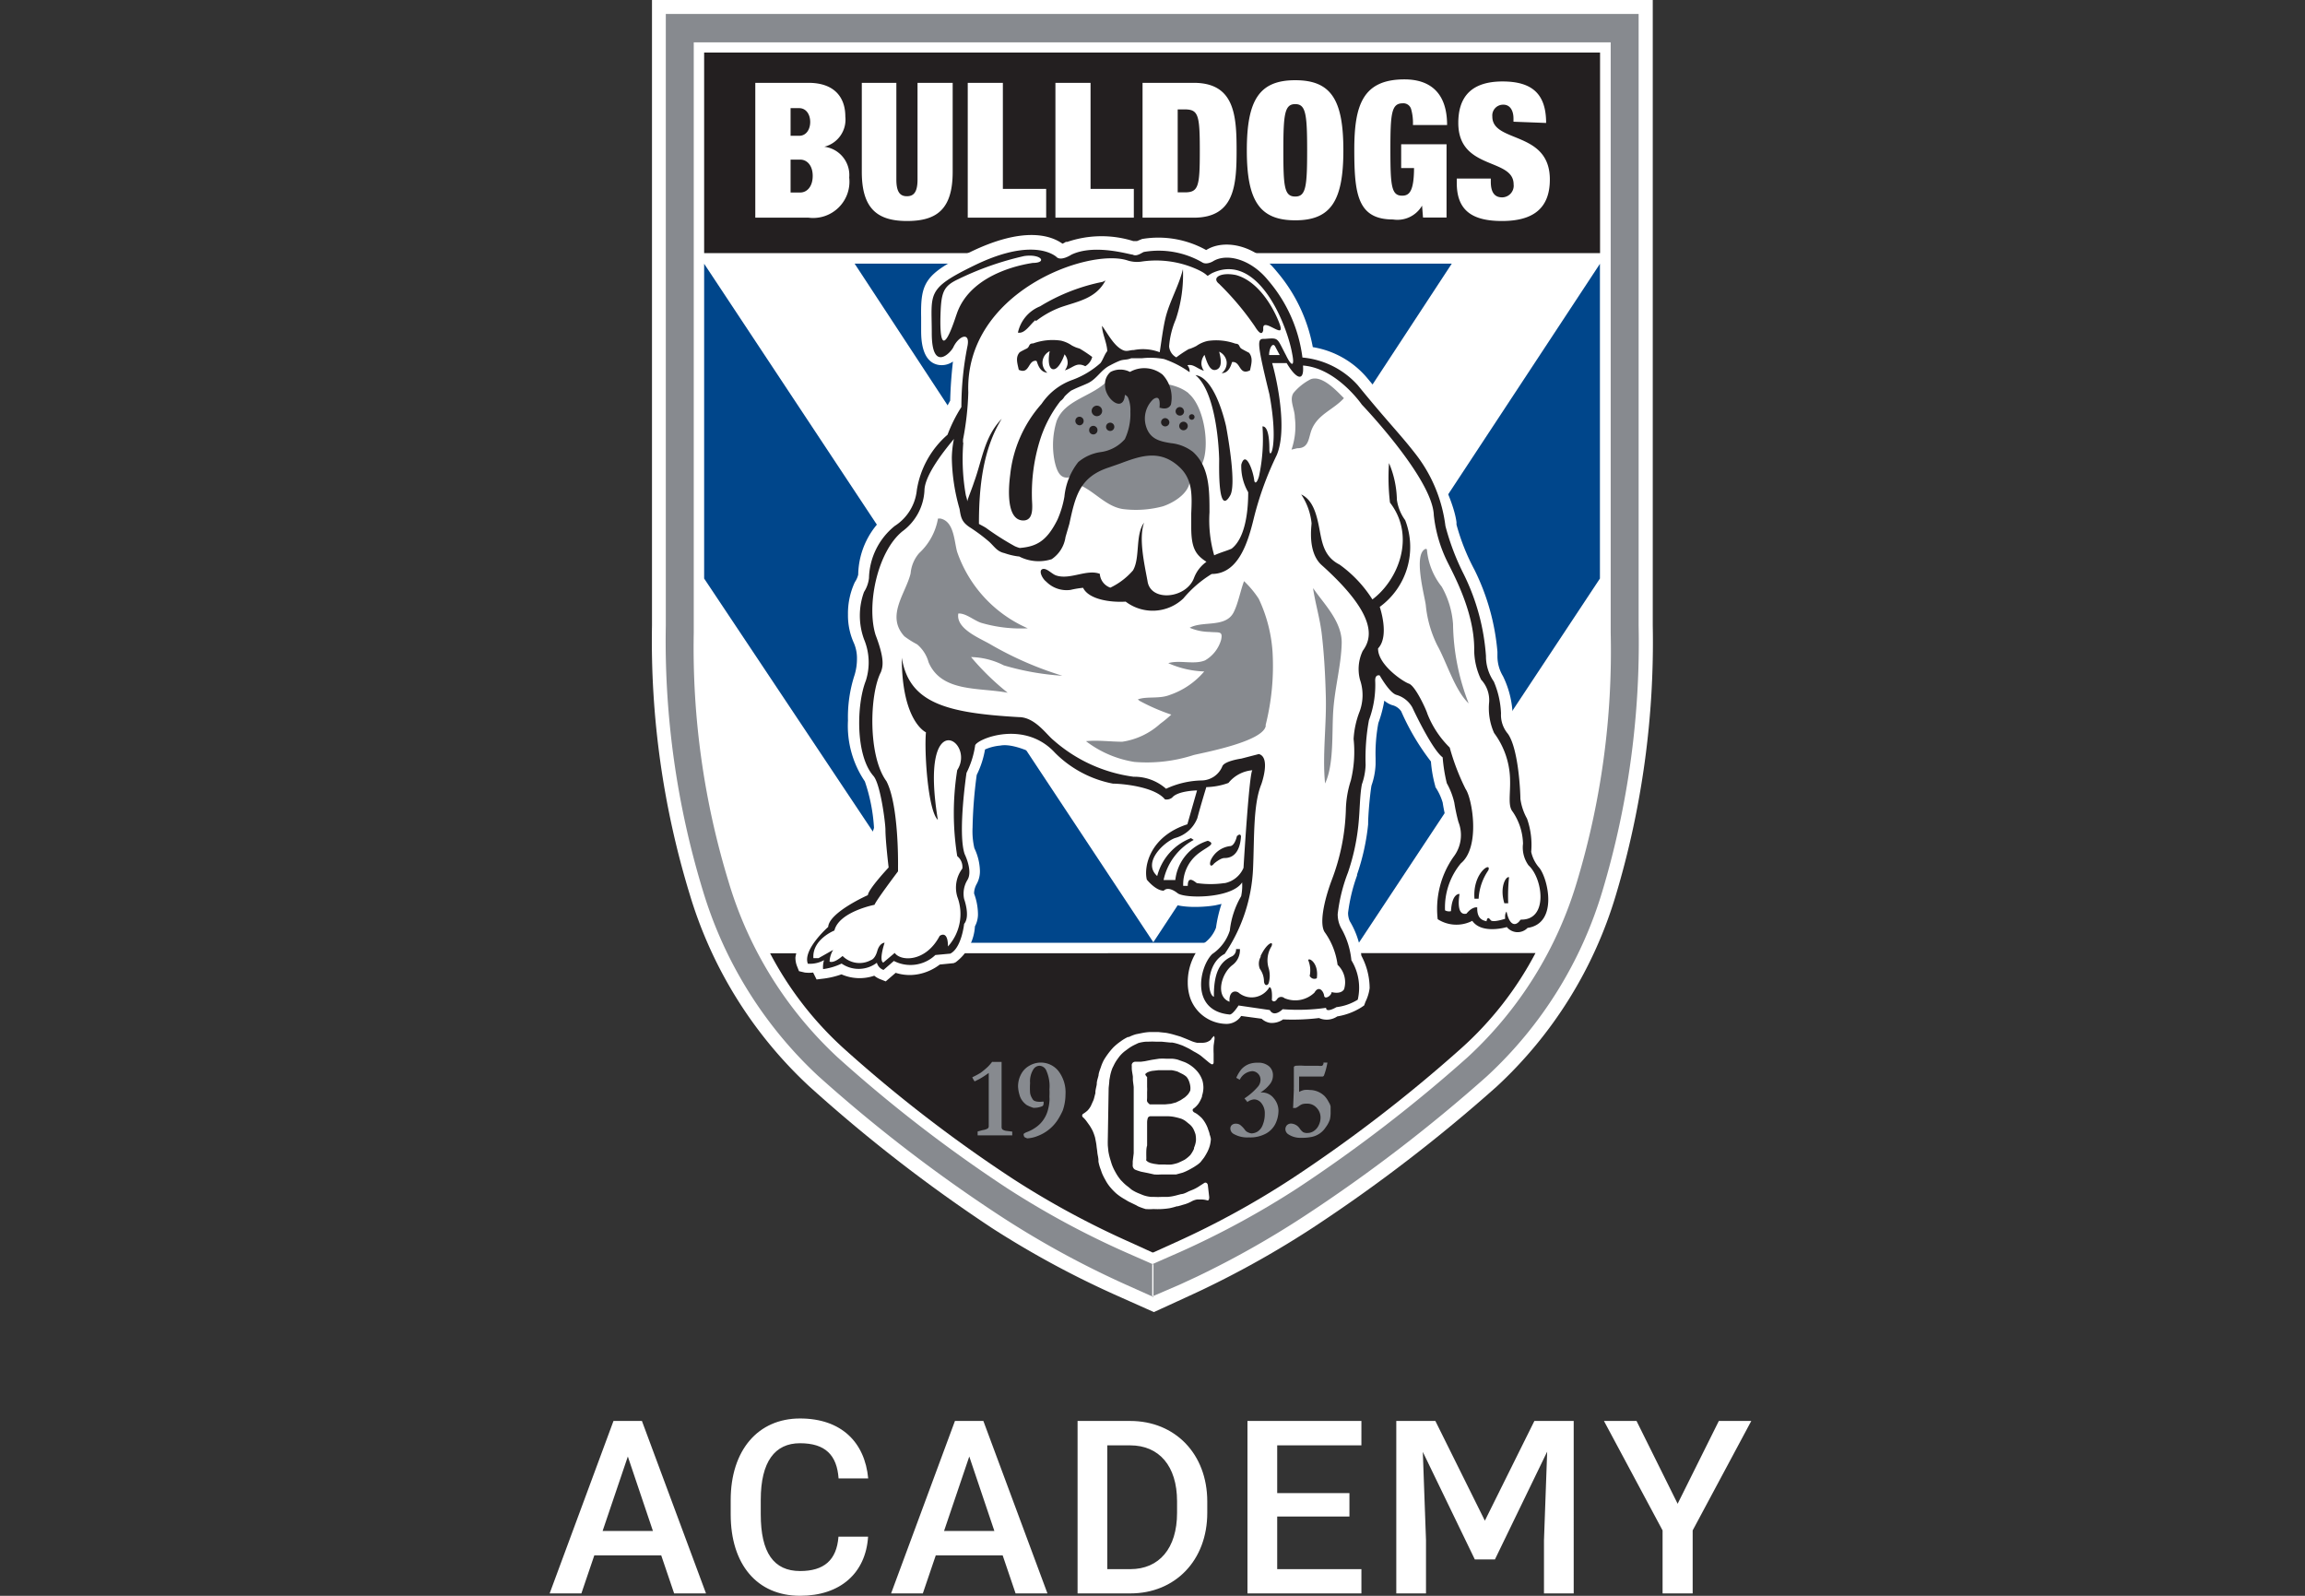 <svg xmlns="http://www.w3.org/2000/svg" width="130" height="90" fill-rule="evenodd" stroke-linejoin="round" stroke-miterlimit="2" clip-rule="evenodd" viewBox="0 0 130 90" xml:space="preserve"><rect x="0" y="0" width="130" height="90" fill="#333333" stroke="none"/><path fill="#fff" fill-rule="nonzero" d="M63.207 73.165a52.777 52.777 0 0 1-7.254-3.9 86.422 86.422 0 0 1-10.328-8.011 24.26 24.26 0 0 1-6.724-10.811 48.888 48.888 0 0 1-2.129-15.164V0h56.442v35.279a49.722 49.722 0 0 1-2.083 15.211 24.056 24.056 0 0 1-6.708 10.78 89.332 89.332 0 0 1-10.359 7.956 53.819 53.819 0 0 1-6.178 3.479c-.312.156-2.808 1.295-2.808 1.295l-1.872-.835Z"/><path fill="#231f20" fill-rule="nonzero" d="M90.242 14.274H39.713V2.964h50.529v11.31ZM43.434 53.766a19.374 19.374 0 0 0 4.172 5.382 79.098 79.098 0 0 0 9.516 7.332 48.417 48.417 0 0 0 6.631 3.588l1.248.57h.039l1.295-.586a48.197 48.197 0 0 0 6.535-3.587 82.262 82.262 0 0 0 9.532-7.333 19.146 19.146 0 0 0 4.197-5.381l-43.165.015Z"/><path fill="#00468b" fill-rule="nonzero" d="M65.047 40.544 48.199 14.867H81.88L65.047 40.544Zm25.188-25.665v17.749L76.638 53.173H53.41L39.713 32.628V14.875l25.334 38.267 25.188-38.263v-.012h.007l-.007.012Z"/><path fill="#fff" fill-rule="nonzero" d="M66.81 6.17c.78 0 .858.312.858 2.339 0 2.029-.078 2.34-.858 2.34h-.389V6.17h.389Zm.515 6.107c2.293 0 2.418-1.802 2.418-3.799 0-1.996-.125-3.806-2.418-3.806h-2.886v7.605h2.886Zm-5.819-1.623V4.672h-1.981v7.605h4.422v-1.623h-2.441Zm-4.945 0V4.672H54.58v7.605h4.423v-1.623h-2.442ZM45.134 9.002c.366 0 .702.311.702.919 0 .609-.329.936-.702.936h-.546V9.002h.546Zm-.063-2.903c.405.001.624.367.624.781 0 .412-.219.779-.624.779h-.483v-1.56h.483Zm-2.473-1.427v7.605h3.004a2.041 2.041 0 0 0 1.696-.574 2.038 2.038 0 0 0 .597-1.688 1.61 1.61 0 0 0-1.404-1.739 1.576 1.576 0 0 0 1.185-1.701c0-1.123-.655-1.903-2.074-1.903h-3.004Zm38.986 7.597V8.135h-2.559v1.342h.726c-.008 1.302-.258 1.559-.671 1.559-.608 0-.663-.545-.663-2.605 0-2.058.063-2.605.702-2.605a.454.454 0 0 1 .467.328c.082.292.116.595.102.897h1.927c0-1.856-.998-2.574-2.403-2.574-2.347 0-2.831 1.443-2.831 3.954 0 2.512.179 3.947 2.184 3.947a1.607 1.607 0 0 0 1.638-.78l.054.671h1.327Zm-8.533-1.185c-.617 0-.671-.546-.671-2.606 0-2.059.077-2.606.671-2.606.592 0 .671.555.671 2.606 0 2.052-.071 2.606-.671 2.606Zm0-6.56c-2.028 0-2.731 1.115-2.731 3.954 0 2.84.718 3.947 2.731 3.947 2.011 0 2.714-1.099 2.714-3.947 0-2.847-.687-3.954-2.714-3.954Zm12.308 2.34 1.841.07c0-1.638-.788-2.34-2.458-2.34-1.668 0-2.495.78-2.495 2.34 0 2.684 3.12 1.951 3.12 3.463l.005.078a.659.659 0 0 1-.653.656c-.382 0-.639-.227-.639-.882v-.18h-1.919v.257c0 1.577.913 2.138 2.55 2.138 1.764 0 2.699-.718 2.699-2.34 0-2.769-3.244-2.044-3.244-3.549l-.003-.063a.61.61 0 0 1 .607-.608h.019c.382 0 .57.336.57.781v.179ZM50.554 4.672h-1.949v5.024c0 2.089.897 2.768 2.551 2.768 1.653 0 2.574-.639 2.574-2.768V4.672h-1.982v5.46c0 .74-.241.935-.6.935s-.594-.202-.594-.935v-5.46Zm14.914 46.146.414.023c.531.39 1.911.344 2.653.219l.358-.079a7.533 7.533 0 0 0-.312 1.342c-.14.368-.391.684-.718.905h-.039a3.202 3.202 0 0 0-.835 2.183c-.002.3.045.598.141.883a2.194 2.194 0 0 0 1.966 1.45.99.99 0 0 0 .904-.445l1.155.156a.903.903 0 0 0 .484.234c.257.022.513-.048.725-.195.677.029 1.355.003 2.028-.078.336.15.726.114 1.03-.093a3.626 3.626 0 0 0 1.341-.5l.172-.116.078-.211a2.47 2.47 0 0 0 .233-.764 3.904 3.904 0 0 0-.467-1.834 4.742 4.742 0 0 0-.655-1.949 1.162 1.162 0 0 1-.094-.468 9.607 9.607 0 0 1 .507-2.107v-.054c.316-.914.525-1.861.624-2.824 0-.6.109-1.716.187-2.184a4.14 4.14 0 0 0 .234-1.201v-.352a9.264 9.264 0 0 1 .156-1.98c.151-.41.263-.833.336-1.264.126.109.272.194.429.249a.865.865 0 0 1 .523.352 13.378 13.378 0 0 0 1.677 2.831c.037.475.12.946.249 1.404v.032c.182.271.322.568.414.881.06.389.144.775.249 1.154l3.697-6.1a5.349 5.349 0 0 0-.546-2.184 2.183 2.183 0 0 1-.312-1.138v-.234a12.82 12.82 0 0 0-1.295-4.626 12.066 12.066 0 0 1-1.014-2.55v-.133c-.201-1.549-1.794-4.235-1.794-4.235l-3.245-3.901a5.067 5.067 0 0 0-3.065-1.739 9.098 9.098 0 0 0-2.036-4.267c-1.247-1.56-3.003-1.825-3.977-1.208a5.533 5.533 0 0 0-3.612-.625l-.289.118h-.211a5.99 5.99 0 0 0-3.721.046h-.085a.97.97 0 0 1-.187.102c-.679-.485-2.216-.976-5.195.468-2.598 1.247-2.808 1.738-2.777 3.697v.702c0 .429 0 1.778.959 1.965.293.054.594-.014.836-.187-.085.733-.138 1.47-.157 2.207l-3.471 6.35a4.509 4.509 0 0 0-1.716 3.463c-.037.15-.1.293-.188.421a4.18 4.18 0 0 0-.389 1.825 3.787 3.787 0 0 0 .311 1.561c.137.298.204.623.196.951a3.132 3.132 0 0 1-.133.897 7.645 7.645 0 0 0-.374 2.574 5.579 5.579 0 0 0 .952 3.432 9.85 9.85 0 0 1 .515 2.598c0 .499-3.183 5.164-3.183 5.164a3.613 3.613 0 0 0-1.248 2.16c-.002.16.024.318.078.468l.124.312.328.078c.155.018.313.018.469 0l.194.39.453-.055c.324-.045.643-.123.951-.233a2.55 2.55 0 0 0 1.849.077c.091.074.19.134.296.18l.351.14.561-.483c.412.132.849.159 1.272.078a2.87 2.87 0 0 0 1.217-.546l.781-.078.109-.047a2.716 2.716 0 0 0 1.091-2.028 1.44 1.44 0 0 0 .171-.733 3.431 3.431 0 0 0-.218-1.116v-.062c.013-.164.061-.324.14-.468.134-.238.199-.508.188-.78a3.132 3.132 0 0 0-.312-1.249 4.252 4.252 0 0 1-.102-1.169c.02-.992.098-1.981.234-2.964.226-.453.383-.937.468-1.435.272-.12.562-.194.859-.219.919-.179 2.527.78 2.527.78l6.528 7.988Zm.609 9.539c.113.018.225.043.336.078l.265.133c.084.042.162.095.233.156.06.069.108.148.141.234.037.093.063.189.078.288a.929.929 0 0 1 0 .258 1.013 1.013 0 0 1-.125.21c-.058.065-.12.125-.187.18l-.234.155-.257.126-.289.078-.311.031h-.874a.188.188 0 0 1-.079-.063.258.258 0 0 1-.078-.109c-.016-.042 0-.133 0-.218v-.312a2.322 2.322 0 0 0 0-.289v-.553a.292.292 0 0 1-.106-.16.541.541 0 0 1 .137-.106 1.18 1.18 0 0 1 .258-.078l.358-.039h.734Zm1.373 3.986a1.399 1.399 0 0 1-.109.39v.054a1.7 1.7 0 0 1-.211.359 1.927 1.927 0 0 1-.312.258c-.117.063-.288.14-.374.179a2.312 2.312 0 0 1-.375.094 2.14 2.14 0 0 1-.358 0h-.344l-.281-.039-.202-.047-.141-.062-.094-.078a.094.094 0 0 1 0-.062c.007-.021 0-.157 0-.282v-.031c0-.125 0-.335.047-.468v-1.31a.826.826 0 0 1 .047-.265.199.199 0 0 1 .125-.078h.952c.139-.001.277.012.413.039.132.027.262.06.39.101.098.038.19.09.273.156l.219.179a.91.91 0 0 1 .187.235c.05.1.092.204.124.311.023.121.031.244.024.367Zm-1.982 1.896h.859l.374-.102c.134-.05.264-.11.39-.179.102-.054.257-.141.343-.203.099-.06.19-.131.273-.211l.195-.25c.072-.108.137-.22.196-.335.059-.117.106-.239.14-.366.029-.116.047-.233.054-.352a1.132 1.132 0 0 0-.07-.261c-.003-.095-.078-.247-.101-.339a1.89 1.89 0 0 0-.336-.577 2.203 2.203 0 0 0-.211-.187.95.95 0 0 0-.194-.126.196.196 0 0 1-.11-.109c-.018-.05 0-.101.094-.156.088-.073.166-.156.234-.249.08-.122.144-.253.195-.39V61.8c.048-.143.074-.293.078-.445a1.522 1.522 0 0 0-.055-.413 1.542 1.542 0 0 0-.351-.585 1.948 1.948 0 0 0-.647-.453l-.39-.14a1.653 1.653 0 0 0-.328-.055h-.334a3.661 3.661 0 0 0-.392 0l-.412.063-.391.078-.233.031h-.317a.196.196 0 0 0-.194.195l.004.039v.133c0 .132.046.335.062.469v.155c0 .117.039.312.047.444v3.728l-.055.454v.179a.294.294 0 0 0 .017.158.292.292 0 0 0 .1.123c.078.039.25.094.359.125l.39.078.351.078c.122.007.244.007.366 0Zm.298-7.988-.446-.047h-.452a3.078 3.078 0 0 0-.406.047l-.39.078c-.139.04-.275.092-.405.157h-.054a2.374 2.374 0 0 0-.391.233l-.078.055c-.12.088-.235.184-.343.288a4.148 4.148 0 0 0-.546.725c-.07.133-.127.271-.172.414-.046.125-.124.328-.124.437-.024.125-.102.328-.102.468v.039c-.016.125-.078.328-.078.453v.062c-.039.117-.078.327-.117.405l-.14.312c-.051.094-.113.18-.187.257-.078.07-.161.133-.25.187a.12.12 0 0 0-.052.098c0 .039.02.076.052.099.07.063.132.134.188.21l.179.249c.062.095.12.195.171.297.056.126.103.256.14.389.024.133.07.344.078.445.008.101.04.281.048.39.007.109.062.296.062.437v.078c.028.149.069.296.125.437l.046.133c.039.124.133.311.195.42l.078.141c.077.13.166.253.266.366.096.112.201.216.311.313l.078.062c.124.095.255.181.391.257l.195.117.405.196.141.077c.117.056.304.118.428.157.151.01.303.01.453 0 .3.016.6 0 .897-.047.14-.029.278-.065.414-.11h.054l.429-.124c.124-.041.245-.093.359-.157a.944.944 0 0 1 .296-.101h.281c.098.003.195.019.289.047.078.031.117-.055.117-.179l-.078-.679c-.016-.109-.117-.187-.219-.109l-.219.14a2.359 2.359 0 0 1-.389.218l-.249.102c-.118.062-.305.156-.43.156l-.296.078c-.148.04-.3.066-.452.078h-.328a4.06 4.06 0 0 1-.468 0h-.156a1.718 1.718 0 0 1-.453-.101l-.233-.095a2.296 2.296 0 0 1-.406-.21l-.187-.156a2.199 2.199 0 0 1-.336-.296l-.078-.078a2.636 2.636 0 0 1-.265-.374l-.078-.14a2.695 2.695 0 0 1-.187-.422l-.078-.257a3.436 3.436 0 0 1-.102-.438l-.031-.311c-.009-.156 0-.468 0-.468l.046-2.777c.008-.125.039-.327.039-.452l.048-.265c.03-.15.075-.297.132-.438l.063-.124c.064-.138.142-.269.233-.391l.079-.109c.091-.115.196-.219.312-.311l.18-.133c.121-.091.252-.169.389-.234l.196-.094c.139-.041.283-.067.428-.078h.132c.152-.008.303-.008.453 0h.312l.468.047h.117c.149.026.295.065.437.117l.133.047c.109.047.303.14.421.202l.234.141c.135.069.265.147.389.234l.094.078.375.312.078.055c.101.078.179.047.179-.079v-.467a4.566 4.566 0 0 1 0-.468l.047-.335c.016-.125-.008-.204-.047-.204v.017a.732.732 0 0 0-.156.194.818.818 0 0 1-.233.133.902.902 0 0 1-.282.039h-.257a1.979 1.979 0 0 1-.273-.078l-.336-.14-.335-.133-.374-.11a4.37 4.37 0 0 0-.436-.101Z"/><path fill="#878a8f" fill-rule="nonzero" d="M72.839 25.358a4.005 4.005 0 0 0 .188-1.817c0-.469-.328-.983-.078-1.374.268-.324.6-.589.975-.78.624-.233 1.404.593 1.872 1.069-.577.64-1.428.889-1.794 1.716-.218.484-.14 1.116-.842 1.108l-.321.078Zm-5.803-3.182c-1.092-.859-2.73-.468-4.025-.725l-.686.155c-.858.78-2.286.983-2.731 2.138a4.613 4.613 0 0 0-.124 2.223c.203.99.546 1.091 1.124.873a.623.623 0 0 1-.079.14v.25c1.053.234 1.74 1.326 2.832 1.482a5.89 5.89 0 0 0 2.239-.156c.78-.258 1.871-1.014 1.403-1.911a.719.719 0 0 0 .819-.507c.445-1.015.102-3.23-.78-3.954l.008-.008Zm-14.009 7.067c.781.155.781 1.247.952 1.872a7.296 7.296 0 0 0 3.985 4.32 7.909 7.909 0 0 1-2.636-.311c-.437-.156-.857-.546-1.279-.523-.156.873 1.248 1.404 1.825 1.748a19.402 19.402 0 0 0 4.041 1.762 14.97 14.97 0 0 1-3.3-.585 4.251 4.251 0 0 0-1.848-.468 14.67 14.67 0 0 0 2.067 2.012c-1.599-.311-3.721 0-4.462-1.716a2.008 2.008 0 0 0-.647-1.013 5.255 5.255 0 0 1-.718-.453c-1.061-1.155.078-2.417.351-3.549.036-.424.205-.825.484-1.146a3.464 3.464 0 0 0 1.06-1.95h.125Zm27.449 1.739c.064.769.354 1.502.835 2.105.367.646.585 1.366.639 2.107a12.76 12.76 0 0 0 .882 4.477c-.781-.741-1.241-2.324-1.771-3.275a6.487 6.487 0 0 1-.647-2.262c-.047-.453-.741-2.918 0-3.183l.063.031Zm-9.091 9.971c-.177.852-3.276 1.449-4.054 1.627a8.567 8.567 0 0 1-3.354.391 6.04 6.04 0 0 1-2.729-1.17c.671-.07 1.365.031 2.051.031a4.074 4.074 0 0 0 2.137-1.014c.219-.159.427-.331.624-.515a11.15 11.15 0 0 1-1.794-.78l-.093-.078c.506-.187 1.2-.015 1.794-.249a4.416 4.416 0 0 0 1.95-1.327 5.399 5.399 0 0 1-2.028-.468c.632-.195 1.45.101 2.074-.156a1.96 1.96 0 0 0 .905-1.154c.117-.53-.117-.398-.662-.453a2.888 2.888 0 0 1-1.108-.234c.741-.405 2.027.016 2.48-.873.257-.507.382-1.224.585-1.755.313.297.591.63.827.991.446.94.71 1.956.78 2.995.082 1.39-.05 2.784-.39 4.134l.008.047-.003.01Zm2.67-7.78c.125.844.374 1.655.484 2.528.14 1.17.203 2.34.234 3.51.054 1.623-.203 3.393-.039 4.976.523-1.115.366-2.932.468-4.211.101-1.279.437-2.474.468-3.689.031-1.218-.998-2.224-1.56-3.044l-.055-.07Zm-18.08 26.716h.514v3.674a.186.186 0 0 0 .012.077.172.172 0 0 0 .043.064.529.529 0 0 0 .234.078l.312.039a.244.244 0 0 1 0 .054c-.002.018 0 .078 0 .156h-1.951a1.141 1.141 0 0 1 0-.117.85.85 0 0 1 0-.101l.289-.078a.717.717 0 0 0 .282-.093.17.17 0 0 0 .039-.053.15.15 0 0 0 .015-.065v-3.011a5.48 5.48 0 0 1-.515.336l-.281.14a1.165 1.165 0 0 1-.132-.233c.16-.075.317-.158.468-.25.148-.109.288-.226.421-.352.084-.085.161-.177.235-.273l.015.008Zm14.367 2.247-.156-.188c.293-.189.555-.42.781-.686a.605.605 0 0 0 .125-.358.482.482 0 0 0-.469-.493.86.86 0 0 0-.702.485l-.195-.109a2.01 2.01 0 0 1 .297-.493c.115-.123.256-.218.413-.28.159-.058.33-.085.5-.078a.91.91 0 0 1 .639.203.657.657 0 0 1 .218.515.78.78 0 0 1-.155.468c-.15.196-.335.363-.546.491h.062a.837.837 0 0 1 .686.327c.168.197.263.445.265.702a1.723 1.723 0 0 1-.156.703 1.284 1.284 0 0 1-.546.585c-.297.158-.63.233-.967.218a1.556 1.556 0 0 1-.858-.195.357.357 0 0 1-.187-.296.27.27 0 0 1 .078-.203.314.314 0 0 1 .234-.078.399.399 0 0 1 .233.062c.106.08.197.176.274.281a.398.398 0 0 0 .171.141.62.62 0 0 0 .211.062.691.691 0 0 0 .344-.109.78.78 0 0 0 .288-.39c.076-.194.112-.401.109-.609a.894.894 0 0 0-.187-.592.535.535 0 0 0-.414-.219.735.735 0 0 0-.39.156v-.023Zm4.291-2.208h.233a4.028 4.028 0 0 1-.194.726.126.126 0 0 1-.032.04.125.125 0 0 1-.046.023h-1.326v.865a1.14 1.14 0 0 1 .288-.109c.104-.012.209-.012.312 0 .316.002.619.129.843.351.093.102.172.218.233.343.048.071.082.15.101.234v.28c.006.15-.007.299-.038.446-.052.16-.131.311-.234.444a1.235 1.235 0 0 1-.78.546c-.205.042-.414.06-.624.054a1.211 1.211 0 0 1-.702-.194.351.351 0 0 1-.172-.296.329.329 0 0 1 .101-.235.339.339 0 0 1 .234-.078.623.623 0 0 1 .469.274c.053.08.118.151.195.21a.497.497 0 0 0 .25.047.632.632 0 0 0 .35-.109.784.784 0 0 0 .281-.328c.064-.129.1-.27.102-.413a.779.779 0 0 0-.219-.57.695.695 0 0 0-.545-.234.843.843 0 0 0-.274.031.958.958 0 0 0-.218.133l-.132.077h-.078a.133.133 0 0 1-.079 0 .072.072 0 0 1 0-.054l.04-.998a.775.775 0 0 1 0-.118c.002-.039 0-.116 0-.264v-.648a.662.662 0 0 0 0-.063v-.124c0-.047 0-.078.101-.109.166-.012.333-.012.499 0h.779a.67.67 0 0 0 .219 0 .23.23 0 0 0 .078-.156l-.015-.024ZM57.792 64.14a.2.2 0 0 1-.055-.117.116.116 0 0 1 0-.078.627.627 0 0 1 .187-.101 2.17 2.17 0 0 0 .563-.312c.153-.116.285-.259.389-.421.11-.167.189-.352.235-.547.04-.153.066-.31.077-.468.012-.158 0-.132 0-.272.007-.13.007-.26 0-.39a2.154 2.154 0 0 0-.194-1.093.441.441 0 0 0-.359-.233.417.417 0 0 0-.343.186c-.15.232-.219.507-.196.781a4.391 4.391 0 0 0 0 .562c.017.11.057.216.118.311.022.05.057.093.101.125a.589.589 0 0 0 .25.063.575.575 0 0 0 .155 0h.055a.09.09 0 0 1 .078 0 .157.157 0 0 1 0 .109.144.144 0 0 1-.021.097.142.142 0 0 1-.081.059 1.178 1.178 0 0 1-.444.078h-.023a1.953 1.953 0 0 1-.375-.156 1.094 1.094 0 0 1-.273-.274.96.96 0 0 1-.14-.311 1.96 1.96 0 0 1-.079-.468c0-.246.062-.486.18-.702a1.15 1.15 0 0 1 .467-.468 1.27 1.27 0 0 1 1.624.296c.291.378.435.85.405 1.326a2.8 2.8 0 0 1-.156.912 4.206 4.206 0 0 1-.234.446 2.332 2.332 0 0 1-1.185.99 1.821 1.821 0 0 1-.586.132l-.14-.062Zm7.193 8.977-.001.001v-.001l-1.443-.647a51.936 51.936 0 0 1-7.137-3.899 85.021 85.021 0 0 1-10.273-7.901 23.522 23.522 0 0 1-6.498-10.469 48.269 48.269 0 0 1-2.082-14.922V.788h54.866v34.491a48.844 48.844 0 0 1-2.043 14.976 23.253 23.253 0 0 1-6.506 10.438 88.316 88.316 0 0 1-10.281 7.878 52.321 52.321 0 0 1-6.084 3.432l-.959.444-1.49.641v.061l-.069-.032.069-.029v-1.771l-.052-.024 1.542-.678a48.952 48.952 0 0 0 6.646-3.612 83.3 83.3 0 0 0 9.594-7.387 21.965 21.965 0 0 0 6.154-9.883 45.112 45.112 0 0 0 1.904-14.04V2.387H39.127v33.306a45.11 45.11 0 0 0 1.965 14.04 22.123 22.123 0 0 0 6.131 9.883 79.792 79.792 0 0 0 9.563 7.387 48.592 48.592 0 0 0 6.708 3.627l1.508.663-.018.008v1.816h.001Z"/><path fill="#231f20" fill-rule="nonzero" d="M57.653 29.352c.718.054.547-.897.547-1.273a10.065 10.065 0 0 1 .412-3.119 7.013 7.013 0 0 1 1.194-2.34.775.775 0 0 0 .233-.257c.116-.122.241-.235.375-.336l.101-.047c.266-.132.546-.233.781-.342.561-.235.78-.781 1.326-1.039.169-.093.343-.177.522-.249.187-.078.391-.055.546-.109a.316.316 0 0 0 .109-.039h.624a4.235 4.235 0 0 1 1.226.047c.514.175 1 .425 1.442.741a.506.506 0 0 0-.125-.391c.351-.078.522.18.936.313a.791.791 0 0 1-.141-.352.785.785 0 0 1 .172-.545c.133.39.297.968.672.834.374-.132.233-.701.155-1.014a.737.737 0 0 1 .421.562.721.721 0 0 1-.28.648c.28 0 .468-.203.585-.625.506-.062.374.781 1.014.468.078-.374.179-.702-.055-.991 0 0-.405-.21-.429-.233-.156-.101-.079-.273-.336-.281a3.216 3.216 0 0 0-1.559-.155c-.23.049-.448.144-.64.28a2.475 2.475 0 0 1-.25.117.933.933 0 0 1-.187.062 6.575 6.575 0 0 0-.701.468.777.777 0 0 1-.406-.624 4.767 4.767 0 0 1 .374-1.513 7.889 7.889 0 0 0 .406-2.839c-.219.913-.741 1.794-.975 2.714-.156.641-.235 1.35-.336 1.973a2.66 2.66 0 0 0-1.459-.124c-.249 0-.389.109-.624 0-.507-.234-.858-.951-1.17-1.366 0 .407.281.961.296 1.428-.155.18-.249.507-.389.678a4.937 4.937 0 0 1-1.56.937 3.514 3.514 0 0 0-1.755 1.357 7.155 7.155 0 0 0-1.771 4.002c-.078.601-.265 2.496.686 2.574h-.007Zm12.113 17.784s-.117.585-.405.585a1.385 1.385 0 0 0-1.069.78c-.117.288 0 .437.179.203 0 0 .352-.312.585-.312.235 0 .858-.054.936-1.225-.039-.203-.21-.023-.21-.023l-.016-.008ZM58.433 18.104a5.223 5.223 0 0 1 1.404-.78c.975-.336 1.973-.484 2.511-1.506l-.156.078c-1.25.248-2.446.715-3.533 1.381a2.07 2.07 0 0 0-.81.585 2.078 2.078 0 0 0-.439.897c.391.078.679-.453.984-.702l.039.047Zm.047 2.293c.132.429.312.593.593.625a.727.727 0 0 1-.274-.646.73.73 0 0 1 .406-.572c-.078.328-.109.936.156 1.014.265.078.546-.437.678-.834a.727.727 0 0 1 .172.545.778.778 0 0 1-.156.359c.499-.155.648-.483 1.155-.234a.855.855 0 0 0 .39-.522 7.644 7.644 0 0 0-.702-.468l-.195-.063a2.573 2.573 0 0 1-.25-.116 1.763 1.763 0 0 0-.624-.274 3.217 3.217 0 0 0-1.559.157c-.267 0-.181.171-.345.28 0 0-.405.195-.428.234-.235.281-.118.608-.039.975.623.281.506-.561.991-.507l.031.047Zm12.636 33.541a.78.78 0 0 0-.062.701c.145.2.227.44.233.686.007.248.18.314.266.125a1.525 1.525 0 0 0 0-.842 1.49 1.49 0 0 1 .156-1.231c.156-.36-.281-.188-.624.568l.031-.008Zm-2.34-37.909a15.875 15.875 0 0 1 1.997 2.379c.359.586.437.337.468.236.031-.102-.109-.469.39-.236.498.236.819.493.428-.413-.389-.904-1.192-2.16-2.34-2.48-.873-.187-1.434.156-.935.514h-.008ZM85.749 51.88c-.281.413-.624.296-.78-.468-.117.124-.078.405-.078.405s-.702.234-.819.078c-.117-.156-.187-.172-.234.063-.187-.047-.546-.117-.523-.78 0 0-.257-.078-.608.35-.5.117-.468-.639-.39-1.107 0 0-.421-.078-.484.967a.465.465 0 0 1-.335-.047 3.898 3.898 0 0 1 .896-2.652c1.109-.921.641-3.651.266-4.188a12.825 12.825 0 0 1-.897-2.34 5.45 5.45 0 0 1-1.263-1.912c-.047-.187-.664-1.559-1.038-1.692s-1.763-1.092-1.74-1.989c.664-.702.094-2.34.094-2.34a4.178 4.178 0 0 0 1.435-4.891 2.548 2.548 0 0 1-.468-1.155 5.566 5.566 0 0 0-.444-2.066c-.052.743-.033 1.49.055 2.23 1.481 1.919.444 4.392-.992 5.461a7.05 7.05 0 0 0-1.855-1.966c-.874-.445-.983-1.225-1.132-2.005-.148-.78-.351-1.638-1.029-1.95.325.485.526 1.042.585 1.622 0 .172-.234 1.608.546 2.341 3.314 2.964 2.807 4.212 2.34 4.859a2.387 2.387 0 0 0-.156 1.623c.2.579.194 1.21-.015 1.786a5.034 5.034 0 0 0-.344 1.56 6.85 6.85 0 0 1-.156 2.34 5.757 5.757 0 0 0-.281 1.677 12.081 12.081 0 0 1-.781 3.9c-.472 1.248-.733 2.574-.389 3.011a4.04 4.04 0 0 1 .703 1.809c.376.352.519.889.366 1.381-.195.312-.703.156-.703.156 0 .203-.389.445-.421.203-.031-.242-.296-.608-.546-.172a1.562 1.562 0 0 1-1.692.313.281.281 0 0 0-.22-.068.274.274 0 0 0-.194.122c-.171.25-.296.055-.296.055.047-.78-.14-.725-.14-.725a1.17 1.17 0 0 1-.775.55 1.154 1.154 0 0 1-.926-.215c-.179-.172-.592-.156-.546.483-.818-.296-.468-1.607.172-2.075.278-.211.432-.548.413-.896h-.218a.433.433 0 0 1-.219.405c-.514.234-1.053.678-1.029 2.286-.39-.118-.468-1.873.608-2.419a9.284 9.284 0 0 0 1.599-4.812c.077-1.722 0-3.62.468-4.759 0 0 .546-1.513-.14-1.7l-.991.257s-.905.125-1.061.414a1.284 1.284 0 0 1-1.194.819 4.973 4.973 0 0 0-1.988.468 2.7 2.7 0 0 0-1.833-.678 8.518 8.518 0 0 1-4.524-2.068c-.39-.311-1.037-1.295-1.95-1.295-4.056-.234-6.186-.78-6.598-3.353 0 3.612 1.363 4.211 1.363 4.211-.101 1.03.102 4.4.671 4.938-1.076-6.599 2.153-4.423 1.093-2.808a15.363 15.363 0 0 0 0 4.852.78.78 0 0 1 .288.702 1.785 1.785 0 0 0-.28 1.599 2.732 2.732 0 0 1-.531 2.793c0-.961-.468-.594-.468-.594-.78 1.482-2.183 1.451-2.535.96l-.648.546c-.257-.133.078-1.123.078-1.123s-.28 0-.413.468c-.132.468-.359.514-.359.514a1.345 1.345 0 0 1-1.599-.234c-.546.468-.733.312-.733.312a1.41 1.41 0 0 1 .203-.655l-.827.468h-.288c-.078-1.061 1.185-1.561 1.185-1.561.258-1.06 2.263-1.45 2.263-1.45.078-.234 1.325-1.887 1.325-1.887v-.312s.054-3.417-.655-4.774c-1.045-1.42-.959-4.899-.312-6.147.109-.312.234-.702-.296-2.09-.523-1.653.078-4.68 1.506-5.85a3.045 3.045 0 0 0 1.247-2.293c0-.913 1.248-2.418 1.662-2.918a5.902 5.902 0 0 0-.118 1.06c.016.979.163 1.949.437 2.887.078.507.133.725.546 1.014.394.251.77.529 1.124.835.312.289.444.547.857.64.253.09.514.152.781.187h.047c.567.295 1.23.351 1.84.156a1.81 1.81 0 0 0 .78-1.249l.218-.748c.337-1.561.578-2.636 2.223-3.175l.625-.218c1.17-.438 2.285-.843 3.401.234.702.686.67 1.559.624 2.574v.78c0 1.193.257 1.56.858 1.95-.32.227-.565.545-.703.913-.437 1.17-2.456 1.364-2.621.171-.179-.974-.506-2.402-.194-3.292-.508.686-.211 1.982-.624 2.691-.355.41-.79.742-1.279.975a.89.89 0 0 1-.593-.78c-.741-.28-1.67.352-2.458.094-.249-.078-.545-.444-.779-.359-.234.086 0 .546.211.702.359.366.872.54 1.379.468a5.26 5.26 0 0 1 .703-.117c.312.648 1.512.835 2.403.78a2.513 2.513 0 0 0 3.252-.179 6.48 6.48 0 0 1 1.599-1.381c1.505 0 2.043-1.771 2.379-3.159a18.145 18.145 0 0 1 1.287-3.542c.624-1.465 0-4.305-.257-5.194h.818c.547.92.999 1.077.921.14 1.904.141 3.323 2.207 3.323 2.207s4.002 4.182 4.056 6.241c.101.923.365 1.821.78 2.652.415.832 1.498 2.855 1.498 4.883-.006.6.128 1.193.39 1.732.32.342.484.803.452 1.271a3.438 3.438 0 0 0 .281 1.739c.548.736.86 1.62.897 2.536.036.915-.141 1.559.156 1.91.36.531.56 1.153.577 1.794a1.72 1.72 0 0 0 .312 1.225c.803.725 1.131 3.081-.421 3.058l-.039.016Zm-16.693-2.075a5.436 5.436 0 0 1-1.56 0c-.202-.156-.507-.391-.507.155h-.257a2.19 2.19 0 0 1 .78-1.762c.519-.435 1.124-.585.609-.78a2.608 2.608 0 0 0-1.834 2.215h-.662a3.36 3.36 0 0 1 1.7-2.262l-.156-.102a3.128 3.128 0 0 0-1.904 2.138c-.873-.78.43-1.95 1.015-2.146a1.864 1.864 0 0 0 1.247-1.114c.18-.687.508-1.755.508-1.755.426-.01.848-.089 1.248-.235a1.943 1.943 0 0 1 1.357-.717c-.179 0-.507 5.507-.507 5.507a1.469 1.469 0 0 1-1.045.858h-.032Zm3.12-29.781h-.6c0-.39.218-.78.366-.437l.234.437Zm-17.862 4.952v-.186a16.19 16.19 0 0 0 .297-2.653c-.203-5.654 6.724-8.151 8.955-7.457.25.084.516.112.779.078a5.607 5.607 0 0 1 3.073.39c.968.417.469.523.937.258 2.652-1.248 4.266 3.041 4.523 4.547.157.781-.055.702-.351.079-.522-.983-.39-.983-1.17-.921-.436 0-.545-.062.235 3.12.545 2.933 0 3.799 0 3.12 0-.234 0-1.326-.39-1.302.068.94.002 1.886-.195 2.808-.101.358-.218.444-.266.257-.046-.507-.483-1.771-.733-.912-.02.546.115 1.087.39 1.559 0 1.311-.234 2.637-.936 3.183-.234.109-.6.203-.983.375a7.156 7.156 0 0 1-.265-2.418c0-1.272 0-2.575-.936-3.418a2.428 2.428 0 0 0-1.248-.491c-.601-.101-1.185-.21-1.404-.982a1.491 1.491 0 0 1 .406-1.483c.101-.078.202-.109.265-.078.062.032.132.125.101.508v.046h.047c.359.102.523-.039.593-.18a1.899 1.899 0 0 0-.467-1.692 1.64 1.64 0 0 0-1.842-.155 1.192 1.192 0 0 0-1.092 0 .894.894 0 0 0-.312.779c0 .469.437 1.014.78 1.014.117 0 .313-.078.336-.499a.31.31 0 0 1 .179.156c.102.246.147.513.133.78a3.372 3.372 0 0 1-.312 1.56 2.188 2.188 0 0 1-1.381.733c-.46.068-.892.263-1.248.562a3.733 3.733 0 0 0-.78 1.949 5.552 5.552 0 0 1-.391 1.296c-.599 1.201-1.169 1.52-2.129 1.599a1.688 1.688 0 0 1-.281-.102 15.134 15.134 0 0 1-1.607-1.021c-.14-.094-.28-.156-.413-.235 0-2.027.211-4.196 1.287-5.928-.983 1.015-1.092 2.278-1.56 3.565-.14.429-.296.78-.389 1.092 0-.125-.055-.25-.078-.351a11.59 11.59 0 0 1-.141-2.964l-.016.015Zm-.374-7.222c-.827 2.527-.936 1.248-.897 0 .039-1.248.156-1.607.96-1.989a17.036 17.036 0 0 1 3.767-1.326c.975-.133 1.311.39.468.39 0 .016-3.464.389-4.29 2.909l-.008.016Zm32.885 31.201a1.992 1.992 0 0 1-.467-.914 4.456 4.456 0 0 0-.235-1.871 3.175 3.175 0 0 1-.374-1.116c0-.351-.101-2.808-.702-3.666a1.638 1.638 0 0 1-.391-1.154 5.083 5.083 0 0 0-.405-1.794 2.512 2.512 0 0 1-.444-1.443 12.312 12.312 0 0 0-1.249-4.603 13.66 13.66 0 0 1-1.037-2.729 8.268 8.268 0 0 0-1.669-4.041c-.908-1.172-1.56-1.793-3.276-3.9a4.762 4.762 0 0 0-3.12-1.56 8.262 8.262 0 0 0-1.934-4.353c-.968-1.193-2.341-1.559-3.121-1.068 0 0-.366.218-.608.047a4.91 4.91 0 0 0-3.253-.585c-.093 0-.413.296-.655.156-.179 0-2.145-.624-3.455 0 0 0-.609.405-.859.117-.467-.366-1.84-.858-4.602.483-2.761 1.343-2.418 1.561-2.418 3.823s1.092 1.091 1.226.779c.311-.639.974-.881.779 0a17.577 17.577 0 0 0-.335 3.394 8.238 8.238 0 0 0-.78 1.56 5.205 5.205 0 0 0-1.732 3.119 2.73 2.73 0 0 1-1.248 2.029 3.892 3.892 0 0 0-1.451 2.94 1.824 1.824 0 0 1-.28.781 3.893 3.893 0 0 0 0 2.667c.311.743.347 1.573.101 2.34-.523 1.326-.593 4.188.421 5.359.406.436.686 2.675.686 3.042 0 .624.18 2.13.18 2.13s-1.147 1.223-1.17 1.559c0 0-2.184.967-2.239 1.794 0 0-1.451 1.28-1.147 2.075.318.023.636-.047.914-.203a1.338 1.338 0 0 0-.055.507 3.445 3.445 0 0 0 1.045-.312 1.694 1.694 0 0 0 1.989-.047.592.592 0 0 0 .374.406l.585-.507c.77.399 1.714.264 2.34-.335l.843-.078c.639-.328.779-1.677.779-1.677.36-.422 0-1.404 0-1.404a1.48 1.48 0 0 1 .188-1.077c.312-.507-.156-1.45-.156-1.45-.405-1.171.102-4.587.102-4.587.247-.49.413-1.017.49-1.56.18-.39 2.808-1.428 4.509.437a6.29 6.29 0 0 0 3.261 1.731c.468 0 2.34.156 2.933.889a.515.515 0 0 0 .405-.101c.313-.39 1.404-.405 1.404-.405l-.546 1.91c-2.129.687-2.465 2.396-2.286 3.121 0 0 .492.623.953.623.28-.288.78.141.78.141.405.312 3.042.312 3.642-.608.016.261-.002.522-.055.779a4.886 4.886 0 0 0-.639 1.934 2.498 2.498 0 0 1-.991 1.327c-.734.717-1.248 3.198.968 3.409.171.039.514-.507.514-.507l1.763.257c.25.444.726-.047.726-.047.817.064 1.638.037 2.449-.078 0 .312.585-.039.585-.039.426-.05.836-.194 1.201-.42a2.966 2.966 0 0 0-.359-2.224 4.501 4.501 0 0 0-.585-1.825 1.644 1.644 0 0 1-.187-.78 9.432 9.432 0 0 1 .578-2.34c.292-.855.488-1.739.584-2.637.096-.898.078-1.693.203-2.34.126-.351.196-.72.21-1.092-.028-.847.035-1.694.187-2.528a5.632 5.632 0 0 0 .352-2.238c0-.374.257-.281.257-.281s.547.976.936 1.092c.379.108.702.359.897.702.257.546 1.17 2.419 1.716 2.824.038.492.116.981.234 1.459.192.343.334.709.422 1.092.058.368.136.733.233 1.092a2.011 2.011 0 0 1-.28 1.974 5.114 5.114 0 0 0-.89 3.51 1.953 1.953 0 0 0 1.951.093c.546.78 1.949.351 1.949.351a.79.79 0 0 0 .575.288.781.781 0 0 0 .595-.241c1.717-.25 1.17-2.73.671-3.377Zm-12.948 6.099a.29.29 0 0 0 .39.117c.124-.873-.468-1.194-.483-1.014.118.284.146.597.078.897h.015Zm10.967-4.111h.218a10.11 10.11 0 0 1 .047-1.466c-.171-.078-.546.546-.265 1.466Zm-1.685-.257h.235a3.112 3.112 0 0 1 .545-1.599c.211-.522-.897.117-.78 1.599ZM67.411 21.147c.983.78 1.303 3.213 1.349 4.742 0 .445-.077 3.277.624 2.051.343-.608-.101-3.166-.234-3.899-.273-1.171-.858-2.785-1.732-2.886l-.007-.008Zm-.195 2.215a.157.157 0 0 0-.157.156c0 .086.071.157.157.157a.157.157 0 0 0 .11-.267.153.153 0 0 0-.11-.046Zm-.445-.195a.232.232 0 0 0-.074-.147.231.231 0 0 0-.152-.063.243.243 0 0 0-.242.241c0 .133.11.242.242.242h.002a.229.229 0 0 0 .176-.081.22.22 0 0 0 .047-.086.233.233 0 0 0 .009-.098l-.008-.008Zm-1.052.414a.236.236 0 0 0-.236.234c0 .128.107.234.236.234a.235.235 0 0 0 .233-.234.25.25 0 0 0-.233-.234Zm1.029.203a.243.243 0 0 0-.242.241c0 .133.109.242.242.242a.243.243 0 0 0 .241-.242.242.242 0 0 0-.241-.241Zm-4.134.522a.235.235 0 0 0 .233-.234.235.235 0 0 0-.233-.234.236.236 0 0 0-.235.234c0 .128.106.234.235.234Zm-.952-.288a.232.232 0 0 0-.234.233l-.001.016c0 .128.106.234.234.234h.001a.233.233 0 0 0 .165-.069.233.233 0 0 0 .069-.165l.001-.017a.236.236 0 0 0-.219-.232h-.016Zm-.78-.515a.234.234 0 0 0-.233.234.25.25 0 0 0 .233.249.235.235 0 0 0 .234-.233v-.016a.235.235 0 0 0-.234-.234Zm.983-.625a.3.3 0 0 0-.297.297c0 .163.134.297.297.297a.297.297 0 0 0 .209-.506.303.303 0 0 0-.209-.088Z"/><path fill="#fff" fill-rule="nonzero" d="M48.959 86.667h-1.67c-.101 1.336-.829 1.937-2.165 1.937-1.489 0-2.218-1.042-2.218-3.193v-.822c0-2.151.795-3.193 2.212-3.193 1.442 0 2.084.681 2.177 1.984h1.67c-.187-2.031-1.509-3.38-3.847-3.38-2.365 0-3.908 1.79-3.908 4.603v.808c0 2.805 1.476 4.589 3.914 4.589 2.265 0 3.701-1.276 3.835-3.333Zm-10.938 3.199h1.797l-3.614-9.726H34.6L31 89.866h1.79l.728-2.144h3.775l.728 2.144Zm38.761-8.35V80.14h-6.426v9.726h6.426v-1.369h-4.749v-2.966h4.074v-1.323h-4.074v-2.692h4.749ZM63.74 80.14h-2.966v9.726h2.979c2.519 0 4.336-1.857 4.336-4.542v-.641c0-2.686-1.817-4.543-4.349-4.543Zm30.877 4.67-2.318-4.67h-1.837l3.306 6.173v3.553h1.697v-3.553l3.306-6.173h-1.83l-2.324 4.67Zm-37.339 5.056h1.797l-3.614-9.726h-1.603l-3.601 9.726h1.79l.729-2.144h3.774l.728 2.144Zm31.477-9.726h-2.217l-2.793 5.625-2.792-5.625h-2.204v9.726h1.676v-2.999l-.18-4.983 2.933 6.065h1.135l2.946-6.079-.18 4.997v2.999h1.676V80.14Zm-22.37 5.184c0 2.004-1.015 3.173-2.632 3.173h-1.302v-6.981h1.289c1.637 0 2.645 1.169 2.645 3.153v.655Zm-32.399 1.022 1.423-4.202 1.416 4.202h-2.839Zm19.257 0 1.423-4.202 1.416 4.202h-2.839Z"/></svg>